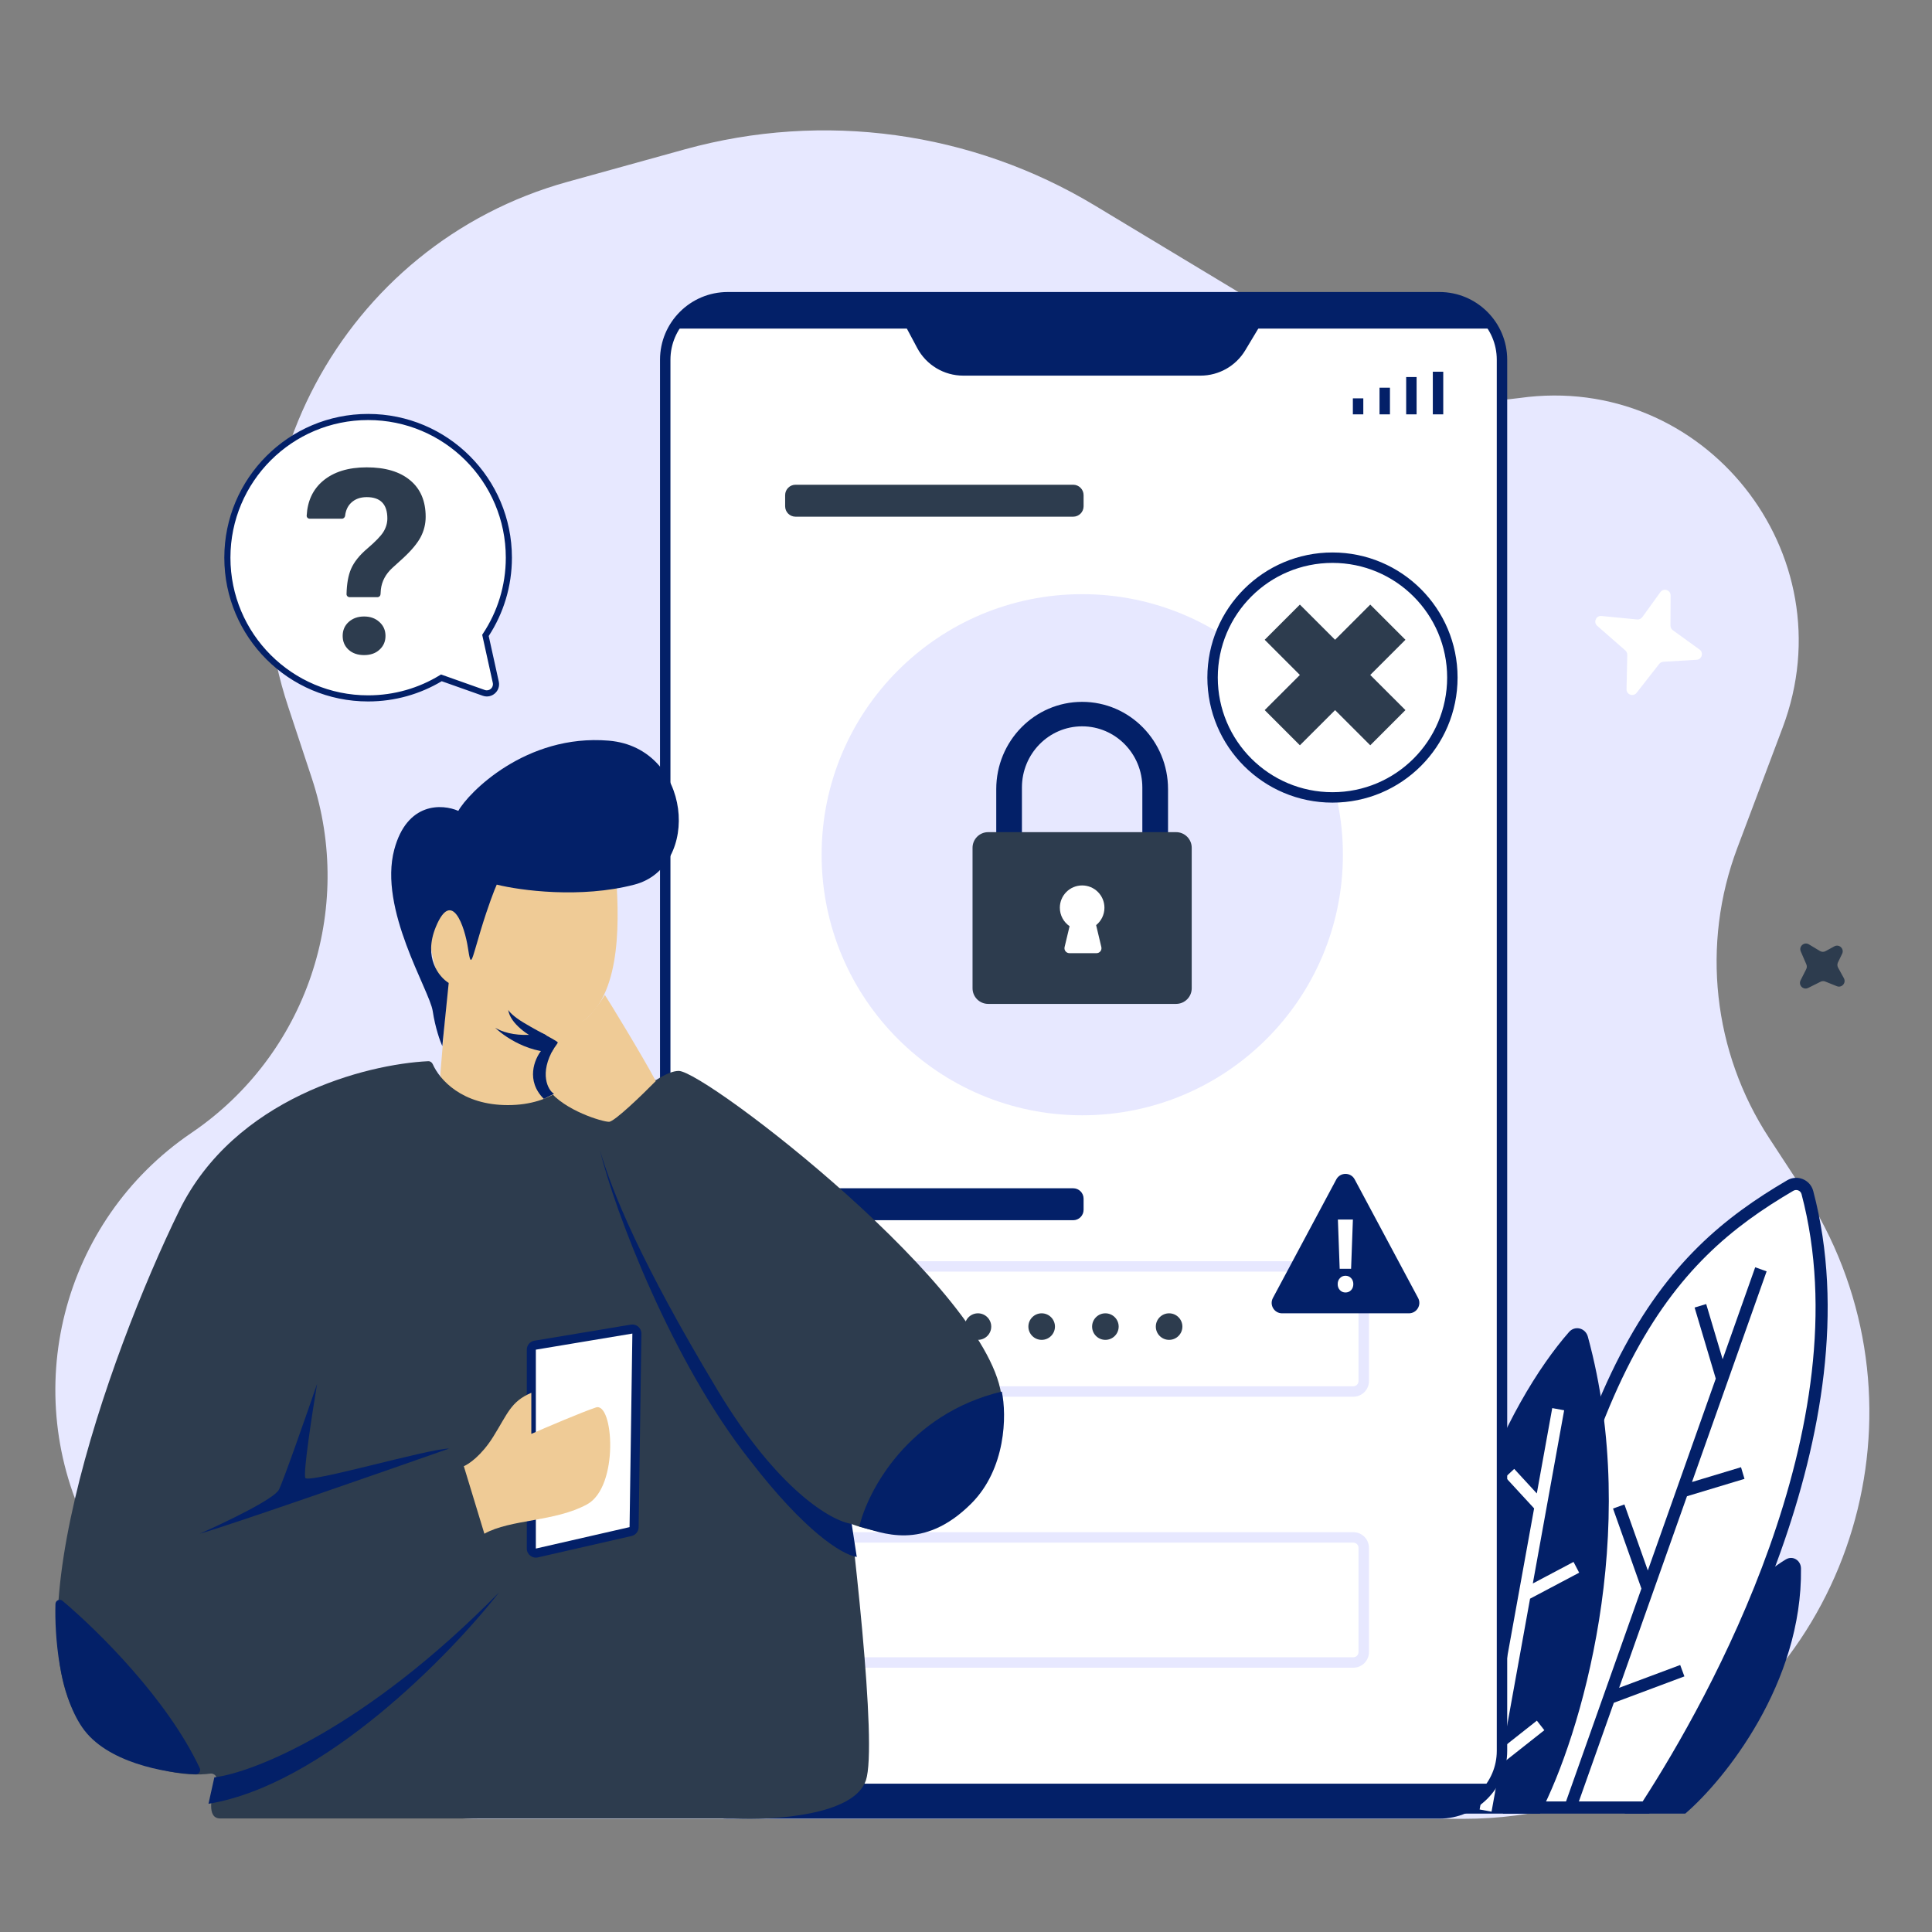 <svg xmlns="http://www.w3.org/2000/svg" xmlns:xlink="http://www.w3.org/1999/xlink" width="500" zoomAndPan="magnify" viewBox="0 0 375 375" height="500" preserveAspectRatio="xMidYMid meet" version="1.0"><rect x="0" y="0" width="375" height="375" fill="#808080" stroke="none"/><defs><clipPath id="4229dc794e"><path d="M 10 25 L 363 25 L 363 353.578 L 10 353.578 Z M 10 25 " clip-rule="nonzero"/></clipPath><clipPath id="8d4253a21e"><path d="M 11 205 L 169 205 L 169 353.578 L 11 353.578 Z M 11 205 " clip-rule="nonzero"/></clipPath></defs><g clip-path="url(#4229dc794e)"><path fill="#e7e8ff" d="M 93.219 353.031 L 284.156 353.031 C 297.578 353.031 310.773 349.59 322.492 343.035 C 362.367 320.73 374.988 269.195 349.945 230.918 L 343.395 220.902 C 332.473 204.207 330.172 183.281 337.207 164.602 L 346.008 141.234 C 358.75 107.406 330.715 72.246 294.992 77.246 C 284.219 78.754 273.258 76.512 263.938 70.891 L 212.543 39.91 C 188.613 25.484 159.824 21.539 132.906 28.992 L 110.156 35.293 C 66.348 47.43 41.609 93.863 55.914 137.105 L 60.523 151.047 C 68.992 176.648 59.449 204.77 37.164 219.887 C 11.945 236.992 3.477 270.301 17.453 297.418 L 24.496 311.082 C 37.777 336.848 64.289 353.031 93.219 353.031 Z M 93.219 353.031 " fill-opacity="1" fill-rule="nonzero"/></g><path fill="#032068" d="M 349.57 304.434 C 349.863 326.672 334.773 345.445 327.109 352.02 L 315.363 352.02 C 324.094 322.352 338.531 307.598 346.617 302.688 C 347.965 301.871 349.551 302.852 349.57 304.434 Z M 349.57 304.434 " fill-opacity="1" fill-rule="nonzero"/><path fill="#ffffff" d="M 350.812 231.473 C 362.844 276.941 332.516 330.793 319.477 350.84 L 293.051 350.84 C 304.402 265.051 323.43 244.199 347.488 230.109 C 348.777 229.355 350.426 230.023 350.812 231.473 Z M 350.812 231.473 " fill-opacity="1" fill-rule="nonzero"/><path fill="#032068" d="M 348.078 231.133 C 348.715 230.762 349.496 231.094 349.676 231.777 C 355.605 254.176 351.113 278.738 343.441 300.293 C 335.91 321.449 325.363 339.566 318.84 349.66 L 294.391 349.66 C 300.043 307.602 307.551 281.469 316.547 264.133 C 325.602 246.68 336.195 238.094 348.078 231.133 Z M 351.945 231.172 C 351.359 228.953 348.844 227.949 346.895 229.09 C 334.723 236.219 323.773 245.102 314.461 263.043 C 305.188 280.918 297.57 307.738 291.887 350.684 L 291.711 352.02 L 320.109 352.02 L 320.457 351.484 C 327.008 341.418 337.902 322.859 345.652 301.09 C 353.395 279.34 358.051 254.238 351.945 231.172 Z M 351.945 231.172 " fill-opacity="1" fill-rule="evenodd"/><path fill="#032068" d="M 308.203 259.449 C 318.598 297.551 306.699 337.148 298.922 352.02 L 279.543 352.02 C 275.184 305.582 292.902 271.812 304.551 258.539 C 305.699 257.227 307.746 257.762 308.203 259.449 Z M 308.203 259.449 " fill-opacity="1" fill-rule="nonzero"/><path fill="#032068" d="M 334.363 263.828 L 340.684 245.977 L 342.898 246.77 L 328.418 287.656 L 337.93 284.785 L 338.605 287.047 L 327.441 290.418 L 314.27 327.605 L 326.125 323.176 L 326.941 325.387 L 313.242 330.508 L 305.902 351.234 L 303.688 350.445 L 318.598 308.344 L 313.086 292.805 L 315.297 292.012 L 319.844 304.828 L 333.031 267.59 L 328.922 253.793 L 331.172 253.117 Z M 334.363 263.828 " fill-opacity="1" fill-rule="evenodd"/><path fill="#ffffff" d="M 298.293 289.875 L 301.289 273.312 L 303.602 273.734 L 297.52 307.352 L 305.422 303.168 L 306.516 305.258 L 296.984 310.301 L 291.77 339.137 L 298.305 333.977 L 299.754 335.832 L 291.137 342.637 L 289.508 351.641 L 287.195 351.219 L 291.375 328.125 L 284.484 319.098 L 286.348 317.66 L 291.941 324.988 L 297.77 292.777 L 292.188 286.719 L 293.91 285.113 Z M 298.293 289.875 " fill-opacity="1" fill-rule="evenodd"/><path fill="#ffffff" d="M 318.77 119.789 L 322.277 114.934 C 322.902 114.066 324.27 114.512 324.266 115.578 L 324.238 121.43 C 324.238 121.785 324.406 122.117 324.695 122.324 L 329.887 126.078 C 330.723 126.68 330.336 128 329.309 128.062 L 322.848 128.449 C 322.531 128.469 322.242 128.621 322.047 128.871 L 317.668 134.473 C 317.016 135.305 315.684 134.828 315.707 133.773 L 315.852 127.109 C 315.859 126.781 315.723 126.473 315.48 126.258 L 310.023 121.48 C 309.219 120.777 309.793 119.457 310.852 119.562 L 317.77 120.238 C 318.16 120.273 318.539 120.105 318.77 119.789 Z M 318.77 119.789 " fill-opacity="1" fill-rule="nonzero"/><path fill="#2d3c4e" d="M 354.344 184.613 L 356.043 183.684 C 356.977 183.172 358.02 184.16 357.559 185.121 L 356.742 186.812 C 356.59 187.133 356.602 187.508 356.77 187.816 L 357.898 189.875 C 358.391 190.781 357.477 191.805 356.523 191.418 L 354.281 190.516 C 353.988 190.398 353.66 190.41 353.379 190.551 L 350.961 191.758 C 350.02 192.23 349.016 191.227 349.492 190.281 L 350.586 188.113 C 350.73 187.824 350.742 187.484 350.613 187.184 L 349.527 184.672 C 349.105 183.695 350.188 182.746 351.102 183.297 L 353.25 184.59 C 353.586 184.793 354 184.801 354.344 184.613 Z M 354.344 184.613 " fill-opacity="1" fill-rule="nonzero"/><path fill="#ffffff" d="M 44.133 108.246 C 44.133 123.332 56.363 135.559 71.449 135.559 C 76.66 135.559 81.531 134.098 85.672 131.57 L 93.898 134.484 C 95.215 134.953 96.535 133.789 96.23 132.422 L 94.227 123.332 C 97.098 119.008 98.77 113.824 98.77 108.246 C 98.77 93.164 86.535 80.938 71.449 80.938 C 56.363 80.938 44.133 93.164 44.133 108.246 Z M 44.133 108.246 " fill-opacity="1" fill-rule="nonzero"/><path fill="#032068" d="M 71.449 81.531 C 56.691 81.531 44.727 93.492 44.727 108.246 C 44.727 123.004 56.691 134.965 71.449 134.965 C 76.547 134.965 81.312 133.539 85.363 131.062 L 85.605 130.914 L 94.098 133.926 C 94.973 134.238 95.852 133.461 95.652 132.551 L 93.594 123.215 L 93.73 123.004 C 96.539 118.777 98.176 113.703 98.176 108.246 C 98.176 93.492 86.211 81.531 71.449 81.531 Z M 43.539 108.246 C 43.539 92.836 56.035 80.344 71.449 80.344 C 86.867 80.344 99.363 92.836 99.363 108.246 C 99.363 113.852 97.707 119.074 94.859 123.449 L 96.812 132.293 C 97.215 134.117 95.457 135.668 93.699 135.043 L 85.738 132.223 C 81.559 134.719 76.672 136.152 71.449 136.152 C 56.035 136.152 43.539 123.66 43.539 108.246 Z M 43.539 108.246 " fill-opacity="1" fill-rule="evenodd"/><path fill="#2d3c4e" d="M 67.848 115.91 C 67.52 115.91 67.254 115.645 67.262 115.316 C 67.309 113.309 67.598 111.688 68.129 110.449 C 68.711 109.094 69.77 107.766 71.309 106.461 C 72.863 105.137 73.898 104.066 74.414 103.25 C 74.926 102.418 75.184 101.547 75.184 100.629 C 75.184 97.871 73.848 96.492 71.18 96.492 C 69.914 96.492 68.898 96.867 68.129 97.617 C 67.488 98.242 67.109 99.07 66.988 100.102 C 66.949 100.422 66.691 100.68 66.367 100.68 L 60.109 100.68 C 59.777 100.68 59.508 100.41 59.527 100.078 C 59.684 97.246 60.727 95.008 62.664 93.359 C 64.75 91.594 67.59 90.711 71.18 90.711 C 74.805 90.711 77.621 91.555 79.621 93.234 C 81.621 94.898 82.621 97.258 82.621 100.312 C 82.621 101.699 82.297 103.016 81.648 104.254 C 80.996 105.48 79.859 106.844 78.234 108.344 L 76.156 110.23 C 74.859 111.422 74.113 112.816 73.926 114.418 L 73.859 115.359 C 73.84 115.668 73.582 115.91 73.27 115.91 Z M 66.512 123.43 C 66.512 122.336 66.895 121.438 67.664 120.734 C 68.453 120.02 69.453 119.66 70.668 119.66 C 71.883 119.66 72.875 120.02 73.645 120.734 C 74.43 121.438 74.824 122.336 74.824 123.43 C 74.824 124.508 74.438 125.398 73.668 126.098 C 72.918 126.801 71.914 127.152 70.668 127.152 C 69.418 127.152 68.41 126.801 67.641 126.098 C 66.887 125.398 66.512 124.508 66.512 123.43 Z M 66.512 123.43 " fill-opacity="1" fill-rule="nonzero"/><path fill="#ffffff" d="M 129.121 69.828 C 129.121 63.125 134.559 57.691 141.262 57.691 L 279.395 57.691 C 286.098 57.691 291.535 63.125 291.535 69.828 L 291.535 339.844 C 291.535 346.547 286.098 351.98 279.395 351.98 L 141.262 351.98 C 134.559 351.98 129.121 346.547 129.121 339.844 Z M 129.121 69.828 " fill-opacity="1" fill-rule="nonzero"/><path fill="#032068" d="M 128.109 69.828 C 128.109 62.566 134 56.68 141.262 56.68 L 279.391 56.68 C 286.656 56.68 292.547 62.566 292.547 69.828 L 292.547 339.844 C 292.547 347.105 286.656 352.992 279.391 352.992 L 141.262 352.992 C 134 352.992 128.109 347.105 128.109 339.844 Z M 141.262 58.703 C 135.117 58.703 130.133 63.684 130.133 69.828 L 130.133 339.844 C 130.133 345.988 135.117 350.969 141.262 350.969 L 279.391 350.969 C 285.539 350.969 290.523 345.988 290.523 339.844 L 290.523 69.828 C 290.523 63.684 285.539 58.703 279.391 58.703 Z M 141.262 58.703 " fill-opacity="1" fill-rule="evenodd"/><path fill="#e7e8ff" d="M 260.656 165.902 C 260.656 193.836 238.004 216.477 210.066 216.477 C 182.125 216.477 159.477 193.836 159.477 165.902 C 159.477 137.973 182.125 115.328 210.066 115.328 C 238.004 115.328 260.656 137.973 260.656 165.902 Z M 260.656 165.902 " fill-opacity="1" fill-rule="nonzero"/><path fill="#ffffff" d="M 281.902 131.512 C 281.902 144.359 271.484 154.777 258.633 154.777 C 245.777 154.777 235.359 144.359 235.359 131.512 C 235.359 118.664 245.777 108.246 258.633 108.246 C 271.484 108.246 281.902 118.664 281.902 131.512 Z M 281.902 131.512 " fill-opacity="1" fill-rule="nonzero"/><path fill="#032068" d="M 258.633 109.258 C 246.336 109.258 236.371 119.223 236.371 131.512 C 236.371 143.801 246.336 153.766 258.633 153.766 C 270.922 153.766 280.891 143.801 280.891 131.512 C 280.891 119.223 270.922 109.258 258.633 109.258 Z M 234.348 131.512 C 234.348 118.105 245.219 107.234 258.633 107.234 C 272.043 107.234 282.914 118.105 282.914 131.512 C 282.914 144.918 272.043 155.789 258.633 155.789 C 245.219 155.789 234.348 144.918 234.348 131.512 Z M 234.348 131.512 " fill-opacity="1" fill-rule="evenodd"/><path fill="#2d3c4e" d="M 252.305 131.008 L 245.477 137.832 L 252.309 144.66 L 259.137 137.836 L 265.965 144.66 L 272.793 137.832 L 265.965 131.008 L 272.797 124.18 L 265.965 117.352 L 259.137 124.18 L 252.305 117.352 L 245.477 124.18 Z M 252.305 131.008 " fill-opacity="1" fill-rule="evenodd"/><path fill="#032068" d="M 178.035 67.555 L 172.77 57.691 L 247.887 57.691 L 241.699 68 C 239.871 71.047 236.574 72.91 233.02 72.91 L 186.961 72.91 C 183.227 72.91 179.793 70.852 178.035 67.555 Z M 178.035 67.555 " fill-opacity="1" fill-rule="nonzero"/><path fill="#032068" d="M 289.543 63.777 L 130.078 63.777 C 135.355 58.5 140.398 57.52 142.258 57.691 L 277.359 57.691 C 283.859 57.691 288.188 61.75 289.543 63.777 Z M 289.543 63.777 " fill-opacity="1" fill-rule="nonzero"/><path fill="#032068" d="M 289.422 346.211 L 131.145 346.211 C 136.629 351.574 139.801 352.57 141.734 352.398 L 278.828 352.398 C 285.582 352.398 288.012 348.273 289.422 346.211 Z M 289.422 346.211 " fill-opacity="1" fill-rule="nonzero"/><path fill="#2d3c4e" d="M 152.395 96.109 C 152.395 94.992 153.297 94.086 154.418 94.086 L 208.301 94.086 C 209.418 94.086 210.324 94.992 210.324 96.109 L 210.324 98.27 C 210.324 99.387 209.418 100.289 208.301 100.289 L 154.418 100.289 C 153.297 100.289 152.395 99.387 152.395 98.27 Z M 152.395 96.109 " fill-opacity="1" fill-rule="nonzero"/><path fill="#032068" d="M 152.395 232.664 C 152.395 231.547 153.297 230.641 154.418 230.641 L 208.301 230.641 C 209.418 230.641 210.324 231.547 210.324 232.664 L 210.324 234.82 C 210.324 235.938 209.418 236.844 208.301 236.844 L 154.418 236.844 C 153.297 236.844 152.395 235.938 152.395 234.82 Z M 152.395 232.664 " fill-opacity="1" fill-rule="nonzero"/><path fill="#032068" d="M 152.395 286.273 C 152.395 285.156 153.297 284.25 154.418 284.25 L 186.793 284.25 C 187.91 284.25 188.816 285.156 188.816 286.273 L 188.816 288.297 C 188.816 289.414 187.91 290.32 186.793 290.32 L 154.418 290.32 C 153.297 290.32 152.395 289.414 152.395 288.297 Z M 152.395 286.273 " fill-opacity="1" fill-rule="nonzero"/><path fill="#e7e8ff" d="M 151.379 247.836 C 151.379 246.16 152.738 244.801 154.414 244.801 L 262.68 244.801 C 264.355 244.801 265.715 246.16 265.715 247.836 L 265.715 268.066 C 265.715 269.742 264.355 271.102 262.68 271.102 L 154.414 271.102 C 152.738 271.102 151.379 269.742 151.379 268.066 Z M 154.414 246.824 C 153.855 246.824 153.402 247.277 153.402 247.836 L 153.402 268.066 C 153.402 268.625 153.855 269.078 154.414 269.078 L 262.68 269.078 C 263.238 269.078 263.688 268.625 263.688 268.066 L 263.688 247.836 C 263.688 247.277 263.238 246.824 262.68 246.824 Z M 154.414 246.824 " fill-opacity="1" fill-rule="evenodd"/><path fill="#e7e8ff" d="M 151.379 300.434 C 151.379 298.758 152.738 297.398 154.414 297.398 L 262.68 297.398 C 264.355 297.398 265.715 298.758 265.715 300.434 L 265.715 320.664 C 265.715 322.34 264.355 323.699 262.68 323.699 L 154.414 323.699 C 152.738 323.699 151.379 322.34 151.379 320.664 Z M 154.414 299.422 C 153.855 299.422 153.402 299.875 153.402 300.434 L 153.402 320.664 C 153.402 321.223 153.855 321.676 154.414 321.676 L 262.68 321.676 C 263.238 321.676 263.688 321.223 263.688 320.664 L 263.688 300.434 C 263.688 299.875 263.238 299.422 262.68 299.422 Z M 154.414 299.422 " fill-opacity="1" fill-rule="evenodd"/><path fill="#032068" d="M 278.109 72.152 L 280.133 72.152 L 280.133 80.426 L 278.109 80.426 Z M 278.109 72.152 " fill-opacity="1" fill-rule="evenodd"/><path fill="#032068" d="M 272.938 73.184 L 274.961 73.184 L 274.961 80.426 L 272.938 80.426 Z M 272.938 73.184 " fill-opacity="1" fill-rule="evenodd"/><path fill="#032068" d="M 267.766 75.254 L 269.789 75.254 L 269.789 80.426 L 267.766 80.426 Z M 267.766 75.254 " fill-opacity="1" fill-rule="evenodd"/><path fill="#032068" d="M 262.59 77.32 L 264.617 77.32 L 264.617 80.426 L 262.59 80.426 Z M 262.59 77.32 " fill-opacity="1" fill-rule="evenodd"/><path fill="#032068" d="M 210.043 136.23 C 200.836 136.23 193.371 143.816 193.371 153.172 L 193.371 164.773 C 193.371 166.148 194.484 167.266 195.863 167.266 C 197.238 167.266 198.355 166.148 198.355 164.773 L 198.355 152.855 C 198.355 146.297 203.586 140.98 210.043 140.98 C 216.496 140.98 221.727 146.297 221.727 152.855 L 221.727 164.152 C 221.727 165.527 222.844 166.645 224.223 166.645 C 225.598 166.645 226.715 165.527 226.715 164.152 L 226.715 153.172 C 226.715 143.816 219.25 136.23 210.043 136.23 Z M 210.043 136.23 " fill-opacity="1" fill-rule="evenodd"/><path fill="#2d3c4e" d="M 188.77 164.555 C 188.77 162.879 190.129 161.52 191.805 161.52 L 228.277 161.52 C 229.953 161.52 231.312 162.879 231.312 164.555 L 231.312 191.82 C 231.312 193.496 229.953 194.855 228.277 194.855 L 191.805 194.855 C 190.129 194.855 188.77 193.496 188.77 191.82 Z M 188.77 164.555 " fill-opacity="1" fill-rule="nonzero"/><path fill="#ffffff" d="M 212.758 179.566 C 213.742 178.773 214.371 177.555 214.371 176.191 C 214.371 173.801 212.434 171.863 210.043 171.863 C 207.652 171.863 205.715 173.801 205.715 176.191 C 205.715 177.68 206.465 178.988 207.605 179.77 L 206.637 183.824 C 206.492 184.43 206.953 185.008 207.574 185.008 L 212.836 185.008 C 213.457 185.008 213.914 184.43 213.77 183.824 Z M 212.758 179.566 " fill-opacity="1" fill-rule="evenodd"/><path fill="#032068" d="M 273.469 254.914 L 248.855 254.914 C 247.324 254.914 246.348 253.285 247.07 251.938 L 259.375 228.922 C 260.137 227.492 262.184 227.492 262.945 228.922 L 275.254 251.938 C 275.973 253.285 274.996 254.914 273.469 254.914 Z M 273.469 254.914 " fill-opacity="1" fill-rule="nonzero"/><path fill="#ffffff" d="M 260.031 246.27 L 262.246 246.27 L 262.598 236.707 L 259.684 236.707 Z M 262.68 249.246 C 262.68 248.773 262.535 248.387 262.246 248.082 C 261.957 247.777 261.594 247.621 261.16 247.621 C 260.727 247.621 260.367 247.777 260.082 248.082 C 259.789 248.387 259.645 248.773 259.645 249.246 C 259.645 249.719 259.789 250.109 260.082 250.418 C 260.367 250.719 260.727 250.871 261.16 250.871 C 261.594 250.871 261.957 250.719 262.246 250.418 C 262.535 250.109 262.68 249.719 262.68 249.246 Z M 262.68 249.246 " fill-opacity="1" fill-rule="nonzero"/><path fill="#2d3c4e" d="M 167.664 257.492 C 167.664 258.914 166.508 260.066 165.086 260.066 C 163.664 260.066 162.508 258.914 162.508 257.492 C 162.508 256.07 163.664 254.914 165.086 254.914 C 166.508 254.914 167.664 256.07 167.664 257.492 Z M 167.664 257.492 " fill-opacity="1" fill-rule="nonzero"/><path fill="#2d3c4e" d="M 180.031 257.492 C 180.031 258.914 178.875 260.066 177.453 260.066 C 176.031 260.066 174.879 258.914 174.879 257.492 C 174.879 256.07 176.031 254.914 177.453 254.914 C 178.875 254.914 180.031 256.07 180.031 257.492 Z M 180.031 257.492 " fill-opacity="1" fill-rule="nonzero"/><path fill="#2d3c4e" d="M 192.398 257.492 C 192.398 258.914 191.242 260.066 189.82 260.066 C 188.398 260.066 187.246 258.914 187.246 257.492 C 187.246 256.07 188.398 254.914 189.82 254.914 C 191.242 254.914 192.398 256.07 192.398 257.492 Z M 192.398 257.492 " fill-opacity="1" fill-rule="nonzero"/><path fill="#2d3c4e" d="M 204.766 257.492 C 204.766 258.914 203.609 260.066 202.188 260.066 C 200.766 260.066 199.609 258.914 199.609 257.492 C 199.609 256.07 200.766 254.914 202.188 254.914 C 203.609 254.914 204.766 256.07 204.766 257.492 Z M 204.766 257.492 " fill-opacity="1" fill-rule="nonzero"/><path fill="#2d3c4e" d="M 217.133 257.492 C 217.133 258.914 215.977 260.066 214.555 260.066 C 213.133 260.066 211.977 258.914 211.977 257.492 C 211.977 256.07 213.133 254.914 214.555 254.914 C 215.977 254.914 217.133 256.07 217.133 257.492 Z M 217.133 257.492 " fill-opacity="1" fill-rule="nonzero"/><path fill="#2d3c4e" d="M 229.5 257.492 C 229.5 258.914 228.344 260.066 226.922 260.066 C 225.5 260.066 224.344 258.914 224.344 257.492 C 224.344 256.07 225.5 254.914 226.922 254.914 C 228.344 254.914 229.5 256.07 229.5 257.492 Z M 229.5 257.492 " fill-opacity="1" fill-rule="nonzero"/><path fill="#efcb96" d="M 92.258 159.141 C 77.91 169.289 83.941 187.332 86.645 194.324 L 85.461 208.59 C 86.688 213.082 91.137 222.062 99.121 222.062 C 107.105 222.062 110.766 214.395 111.598 210.562 L 110.348 199.738 C 119.707 196.355 120.328 182.824 119.707 171.996 C 118.965 159.141 104.895 150.203 92.258 159.141 Z M 92.258 159.141 " fill-opacity="1" fill-rule="nonzero"/><path fill="#032068" d="M 87.094 190.789 L 85.852 203.055 C 85.438 202.145 84.484 199.512 83.988 196.238 C 83.367 192.148 73.422 176.477 76.531 164.887 C 79.016 155.621 85.852 156.027 88.961 157.391 C 90.824 153.984 102.012 142.398 118.168 143.762 C 134.328 145.125 136.191 168.297 123.141 171.703 C 112.699 174.43 100.973 172.84 96.418 171.703 C 96.004 172.613 94.801 175.656 93.309 180.562 C 91.445 186.699 91.445 188.062 90.824 183.973 C 90.203 179.883 87.715 172.387 84.609 179.883 C 82.121 185.879 85.23 189.652 87.094 190.789 Z M 87.094 190.789 " fill-opacity="1" fill-rule="nonzero"/><path fill="#032068" d="M 96.121 199.492 C 100.398 202.008 107.008 200.539 109.781 199.492 L 110.375 203.898 C 104.199 205.41 98.297 201.59 96.121 199.492 Z M 96.121 199.492 " fill-opacity="1" fill-rule="nonzero"/><g clip-path="url(#8d4253a21e)"><path fill="#2d3c4e" d="M 98.574 214.5 C 107.52 214.5 111.852 209.52 113.156 206.543 C 113.309 206.195 113.637 205.949 114.016 205.969 C 118.953 206.219 125.961 209.215 127.715 209.816 C 127.762 209.832 127.805 209.852 127.848 209.875 C 141.652 217.289 154.742 230.414 162.945 277.746 C 165.605 297.5 170.352 338.715 168.074 345.555 C 165.793 352.391 150.031 353.34 142.438 352.961 L 42.746 352.961 C 40.105 352.961 40.922 348.801 42.035 345.645 C 42.289 344.934 41.605 344.145 40.855 344.25 C 36.312 344.879 27.645 344.055 18.25 337.004 C 0.02 322.191 21.098 262.934 34.77 235.012 C 45.512 213.074 71.055 206.562 83.117 205.977 C 83.504 205.957 83.84 206.207 84 206.562 C 85.312 209.539 89.645 214.5 98.574 214.5 Z M 98.574 214.5 " fill-opacity="1" fill-rule="nonzero"/></g><path fill="#032068" d="M 38.77 343.188 C 32.504 329.875 19.238 316.715 12.141 310.727 C 11.598 310.27 10.785 310.629 10.762 311.34 C 10.59 317.465 11.414 328.668 15.969 335.297 C 20.621 342.062 31.84 344.121 37.984 344.383 C 38.621 344.41 39.039 343.762 38.77 343.188 Z M 38.77 343.188 " fill-opacity="1" fill-rule="nonzero"/><path fill="#032068" d="M 96.863 309.086 C 70.887 335.523 49.199 344.035 41.605 344.984 L 40.465 350.113 C 62.797 346.465 87.371 321.242 96.863 309.086 Z M 96.863 309.086 " fill-opacity="1" fill-rule="nonzero"/><path fill="#ffffff" d="M 103.129 300.574 L 103.129 261.969 C 103.129 261.539 103.441 261.172 103.863 261.098 L 122.598 257.977 C 123.141 257.887 123.629 258.309 123.621 258.855 L 123.078 296.43 C 123.07 296.836 122.789 297.184 122.395 297.273 L 104.203 301.434 C 103.652 301.559 103.129 301.141 103.129 300.574 Z M 103.129 300.574 " fill-opacity="1" fill-rule="nonzero"/><path fill="#032068" d="M 122.453 257.109 C 123.535 256.93 124.516 257.773 124.5 258.871 L 123.957 296.441 C 123.945 297.254 123.379 297.949 122.59 298.133 L 104.402 302.289 C 103.301 302.543 102.25 301.703 102.25 300.574 L 102.25 261.969 C 102.25 261.109 102.871 260.375 103.719 260.23 Z M 122.742 258.844 L 104.008 261.969 L 104.008 300.574 L 122.199 296.414 Z M 122.742 258.844 " fill-opacity="1" fill-rule="evenodd"/><path fill="#032068" d="M 54.137 289.141 C 53.227 290.965 43.504 295.602 38.754 297.691 C 43.77 296.32 73.125 286.102 87.176 281.164 C 83.191 281.164 59.832 288.004 59.266 286.863 C 58.809 285.953 60.594 274.328 61.543 268.629 C 59.453 274.707 55.047 287.32 54.137 289.141 Z M 54.137 289.141 " fill-opacity="1" fill-rule="nonzero"/><path fill="#efcb96" d="M 95.723 278.887 C 93.445 282.531 90.977 284.203 90.027 284.586 L 94.016 297.691 C 99.141 294.84 107.688 295.41 113.953 291.992 C 120.219 288.574 119.078 272.047 115.664 273.188 C 112.926 274.102 106.168 276.988 103.129 278.316 L 103.129 270.34 C 99.141 272.047 98.57 274.328 95.723 278.887 Z M 95.723 278.887 " fill-opacity="1" fill-rule="nonzero"/><path fill="#2d3c4e" d="M 131.734 207.863 C 127.289 207.863 116.426 218.238 116.426 223.176 C 115.438 227.129 141.609 283.438 160.867 293.812 C 180.129 304.184 195.934 291.34 194.449 271.582 C 192.895 250.836 136.891 207.863 131.734 207.863 Z M 131.734 207.863 " fill-opacity="1" fill-rule="nonzero"/><path fill="#032068" d="M 194.449 270.102 C 176.277 274.449 168.441 289.367 166.797 296.281 C 171.074 297.434 179.141 301.219 188.523 291.836 C 195.25 285.105 195.438 274.711 194.449 270.102 Z M 194.449 270.102 " fill-opacity="1" fill-rule="nonzero"/><path fill="#032068" d="M 139.141 269.609 C 150.992 289.367 161.527 295.293 165.312 295.785 L 166.301 302.207 C 163.34 301.715 156.227 297.27 145.559 283.438 C 130.547 264.469 119.387 235.359 116.422 223.176 C 118.895 231.574 124.324 244.91 139.141 269.609 Z M 139.141 269.609 " fill-opacity="1" fill-rule="nonzero"/><path fill="#efcb96" d="M 117.41 193.125 C 118.105 194.18 124.551 204.703 127.289 209.828 C 124.695 212.469 119.246 217.742 118.207 217.742 C 116.91 217.742 109.559 215.547 106.535 211.59 C 103.508 207.633 108.262 202.797 108.262 202.355 C 108.262 201.918 100.48 198.402 99.184 196.645 C 97.887 194.883 99.633 193.047 101.609 193.539 C 102.738 193.539 110.004 197.492 112.473 198.48 C 113.512 198.125 114.941 196.996 117.41 193.125 Z M 117.41 193.125 " fill-opacity="1" fill-rule="nonzero"/><path fill="#032068" d="M 98.645 196.008 C 99.039 198.777 102.762 201.113 104.57 201.938 L 106.055 200.949 C 105.395 200.621 103.582 199.664 101.609 198.48 C 99.633 197.293 98.809 196.34 98.645 196.008 Z M 98.645 196.008 " fill-opacity="1" fill-rule="nonzero"/><path fill="#032068" d="M 105.559 213.297 C 102.004 209.742 103.75 205.559 105.066 203.91 L 107.535 203.418 C 104.57 208.359 106.383 211.652 107.535 212.309 Z M 105.559 213.297 " fill-opacity="1" fill-rule="nonzero"/></svg>